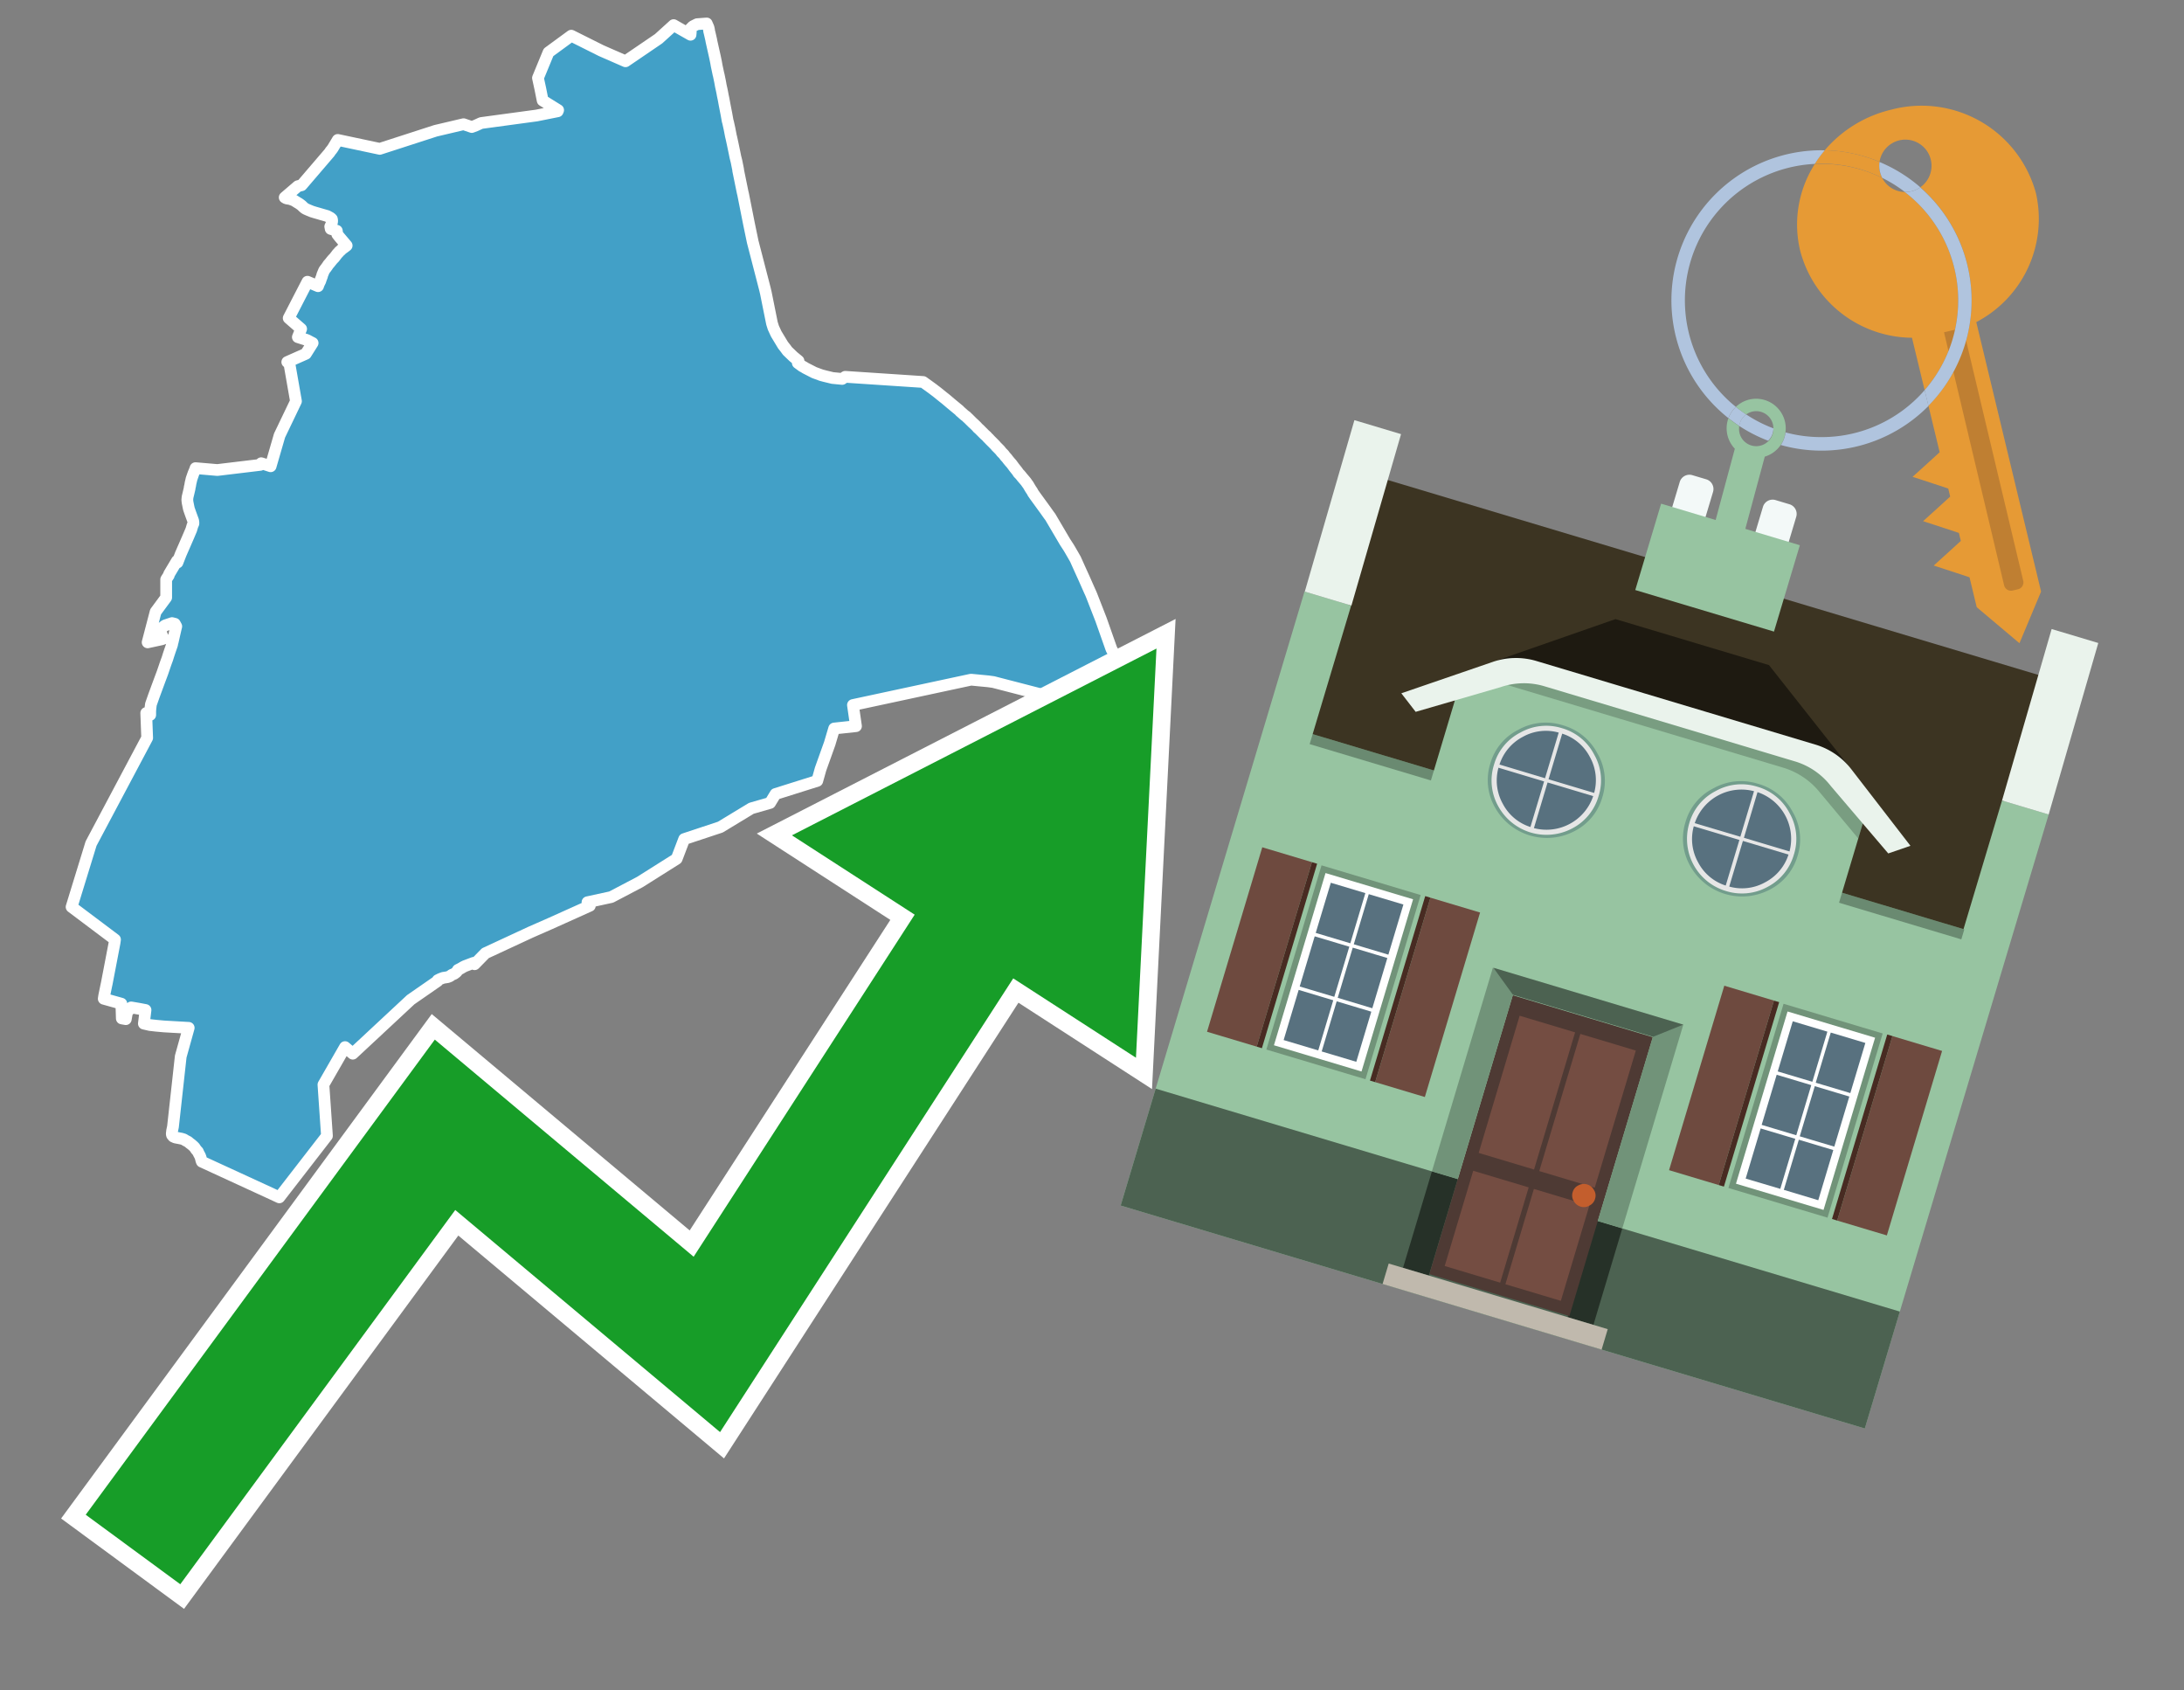 <svg id="Text" xmlns="http://www.w3.org/2000/svg" width="93.05" height="72" viewBox="0 0 93.05 72"><rect x="0" y="0" width="93.05" height="72" fill="#808080" stroke="none"/><polygon points="6.27,31.43 6.23,30.37 6.36,30.4 6.4,30.45 6.4,30.29 6.41,30.16 6.43,30 6.56,29.63 6.8,28.98 6.92,28.66 7.06,28.25 7.13,28.06 7.18,27.9 7.24,27.72 7.33,27.46 7.34,27.4 7.36,27.33 7.41,27.11 7.49,26.76 7.51,26.68 7.45,26.57 7.33,26.54 7.03,26.64 6.81,26.81 6.81,26.87 6.88,27 6.9,27.06 6.97,27.2 6.89,27.23 6.29,27.36 6.63,26.06 7.08,25.45 7.08,24.68 7.13,24.6 7.19,24.51 7.2,24.46 7.54,23.89 7.56,23.96 7.7,23.6 7.8,23.37 7.84,23.28 7.94,23.05 8.04,22.82 8.15,22.56 8.2,22.39 8.24,22.3 8.24,22.25 8.23,22.18 8.12,21.88 8.05,21.68 8.03,21.59 7.99,21.39 7.98,21.29 7.99,21.18 8.08,20.8 8.08,20.77 8.1,20.69 8.12,20.57 8.14,20.49 8.16,20.4 8.24,20.17 8.32,19.98 8.33,19.94 9.26,20.02 11.09,19.8 11.13,19.73 11.53,19.86 11.91,18.55 12.61,17.09 12.33,15.49 12.24,15.42 13.03,15.07 13.32,14.61 13.24,14.57 13.11,14.5 13.04,14.47 12.94,14.44 12.69,14.36 12.83,14.01 12.3,13.55 13.1,12 13.55,12.19 13.57,12.13 13.59,12.08 13.65,11.96 13.66,11.92 13.72,11.76 13.73,11.71 13.76,11.64 13.78,11.59 13.81,11.52 13.86,11.45 13.9,11.4 13.92,11.37 13.95,11.33 13.98,11.28 14.05,11.2 14.13,11.1 14.18,11.04 14.24,10.98 14.31,10.89 14.37,10.81 14.42,10.76 14.45,10.72 14.51,10.67 14.55,10.63 14.58,10.6 14.64,10.56 14.72,10.5 14.77,10.46 14.44,10.07 14.37,9.98 14.35,9.83 14.09,9.75 14.07,9.65 14.1,9.59 14.14,9.49 14.15,9.43 14.15,9.38 14.14,9.33 14.11,9.3 14.07,9.27 13.94,9.2 13.73,9.14 13.56,9.09 13.42,9.05 13.29,9.01 13.12,8.94 13.03,8.9 12.98,8.87 12.91,8.81 12.86,8.76 12.81,8.72 12.74,8.67 12.64,8.61 12.53,8.54 12.45,8.51 12.37,8.48 12.2,8.45 12.13,8.41 12.2,8.35 12.69,7.93 12.85,7.89 14.05,6.49 14.07,6.45 14.13,6.38 14.18,6.31 14.39,5.96 16.18,6.34 18.56,5.57 19.75,5.29 20.1,5.41 20.26,5.35 20.5,5.24 22.86,4.92 23.76,4.74 23.78,4.69 23.12,4.28 23.02,3.78 22.92,3.32 23.37,2.23 24.34,1.52 25.62,2.16 26.65,2.61 28.06,1.65 28.7,1.07 29.42,1.48 29.43,1.38 29.43,1.34 29.42,1.22 29.52,1.12 29.7,1.03 30.11,1 30.18,1.16 30.19,1.19 30.21,1.28 30.21,1.31 30.24,1.43 30.27,1.56 30.3,1.69 30.31,1.75 30.33,1.84 30.35,1.93 30.46,2.42 30.51,2.66 30.53,2.78 30.6,3.11 30.61,3.16 30.62,3.19 30.68,3.48 30.71,3.65 30.75,3.83 30.78,3.98 30.79,4.04 30.83,4.23 30.87,4.45 30.95,4.86 31,5.14 31.02,5.21 31.08,5.48 31.14,5.79 31.16,5.87 31.21,6.1 31.3,6.53 31.33,6.68 31.38,6.88 31.45,7.23 31.45,7.26 31.64,8.19 31.66,8.27 31.91,9.53 32.07,10.3 32.59,12.31 32.63,12.48 32.89,13.77 32.95,13.96 33.07,14.22 33.36,14.7 33.47,14.84 33.55,14.95 33.8,15.19 34.02,15.37 33.99,15.46 34.14,15.57 34.18,15.6 34.24,15.63 34.32,15.68 34.69,15.87 34.99,15.98 35.14,16.02 35.47,16.1 35.88,16.14 36.01,16.05 39.33,16.27 39.54,16.42 39.72,16.55 39.93,16.71 40.19,16.92 40.28,16.99 40.54,17.21 40.88,17.49 40.9,17.52 40.95,17.56 41.05,17.65 41.11,17.7 41.18,17.75 41.2,17.78 41.24,17.81 41.31,17.88 41.37,17.94 41.42,17.99 41.54,18.1 41.63,18.19 41.65,18.22 41.72,18.28 41.76,18.32 41.8,18.36 41.85,18.41 41.91,18.47 41.95,18.51 42.03,18.58 42.1,18.66 42.14,18.69 42.16,18.72 42.23,18.79 42.26,18.82 42.29,18.85 42.35,18.91 42.4,18.96 42.45,19.02 42.52,19.09 42.56,19.13 42.59,19.16 42.64,19.22 42.67,19.26 42.73,19.32 42.77,19.36 42.82,19.43 42.91,19.53 42.93,19.56 42.97,19.61 43.02,19.67 43.1,19.76 43.21,19.91 43.33,20.06 43.36,20.1 43.38,20.14 43.45,20.21 43.51,20.28 43.54,20.32 43.66,20.46 43.71,20.52 43.78,20.62 43.81,20.66 43.85,20.73 43.91,20.83 43.97,20.92 43.99,20.95 44,20.98 44.09,21.11 44.57,21.77 44.59,21.8 44.69,21.94 44.75,22.02 45.38,23.09 45.53,23.32 45.59,23.42 45.74,23.68 45.82,23.82 45.99,24.2 46.19,24.64 46.42,25.16 46.48,25.29 46.52,25.39 46.91,26.39 47.34,27.61 47.36,27.66 47.45,27.82 47.53,27.95 47.56,28 47.58,28.03 47.63,28.09 47.68,28.16 47.84,28.29 47.99,28.39 48.48,28.36 48.95,28.8 48.77,28.85 48.68,28.88 48.72,28.91 48.71,29.09 46.68,29.9 46.47,29.39 45.51,29.36 45.2,29.96 44.98,30.58 44.92,30.54 44.52,30.26 44.41,30.2 44.37,29.58 42.32,29.05 42.1,29.02 41.37,28.95 36.34,30.03 36.47,30.93 35.54,31.03 35.35,31.67 34.96,32.76 34.82,33.26 33.04,33.82 32.81,34.2 32.01,34.43 30.69,35.23 29.15,35.74 28.83,36.58 27.26,37.57 26.04,38.21 25.03,38.43 25.13,38.58 23.44,39.34 22.62,39.7 20.68,40.6 20.22,41.07 20.18,41.01 19.81,41.15 19.73,41.19 19.63,41.25 19.57,41.28 19.51,41.31 19.47,41.38 19.43,41.42 19.35,41.48 19.25,41.52 19.17,41.58 19.07,41.62 18.88,41.65 18.75,41.7 18.65,41.75 18.64,41.79 17.5,42.58 15.03,44.88 14.7,44.6 13.78,46.2 13.93,48.38 11.9,51 11.6,50.86 8.6,49.48 8.58,49.43 8.55,49.31 8.52,49.23 8.47,49.14 8.43,49.05 8.4,49.02 8.35,48.96 8.29,48.87 8.24,48.82 8.16,48.75 8.08,48.69 8.01,48.63 7.91,48.58 7.83,48.53 7.73,48.5 7.47,48.45 7.38,48.41 7.33,48.35 7.32,48.31 7.32,48.26 7.33,48.22 7.33,48.18 7.37,47.99 7.7,45 8.04,43.78 6.99,43.72 6.66,43.69 6.39,43.66 6.13,43.6 6.2,43.02 5.94,42.97 5.59,42.91 5.41,43.12 5.36,43.41 5.19,43.38 5.17,42.75 4.42,42.54 4.44,42.41 4.51,42.07 4.52,42.02 4.55,41.88 4.88,40.16 4.9,40.02 3.05,38.63 3.88,35.93 " fill="#42a0c7" stroke="#fff" stroke-linejoin="round" stroke-width="0.5"/><polygon points="49.272 27.624 33.741 35.58 38.97 38.959 29.553 53.529 18.525 44.281 3.652 64.518 7.681 67.479 19.396 51.538 30.678 60.999 43.169 41.673 48.398 45.053 49.272 27.624" fill="none" stroke="#fff" stroke-miterlimit="10" stroke-width="1.5"/><polygon points="49.272 27.624 33.741 35.58 38.97 38.959 29.553 53.529 18.525 44.281 3.652 64.518 7.681 67.479 19.396 51.538 30.678 60.999 43.169 41.673 48.398 45.053 49.272 27.624" fill="#179d28"/><path d="M80.19,7.577a1.16,1.16,0,0,1-.094-.251,1.114,1.114,0,0,1-.018-.429A6.367,6.367,0,0,0,77.743,6.4a5.269,5.269,0,0,0-.423.577c.1,0,.192-.007.288-.007A5.794,5.794,0,0,1,80.19,7.577Z" fill="#e69a35"/><path d="M77.608,6.4A6.394,6.394,0,0,0,73.64,17.81a1.26,1.26,0,0,1,.317-.48A5.821,5.821,0,0,1,77.32,6.981a5.269,5.269,0,0,1,.423-.577Z" fill="#b0c4de"/><path d="M84.2,13.72a4.962,4.962,0,0,0,2.545-5.48,5.047,5.047,0,0,0-6.179-3.566A5.322,5.322,0,0,0,77.743,6.4a6.367,6.367,0,0,1,2.335.493,1.114,1.114,0,1,1,1.736,1.084,6.392,6.392,0,0,1,.347,9.3l.479,1.985-.438.4-.716.648.92.3.6.2.082.341-.438.4-.716.648.92.3.605.2.082.341-.438.4-.716.649.92.3.605.2.307,1.274,1.821,1.534.921-2.2Z" fill="#e69a35"/><path d="M81.154,8.179a1.115,1.115,0,0,1-.964-.6,5.794,5.794,0,0,0-2.582-.6c-.1,0-.192,0-.288.007a4.783,4.783,0,0,0-.625,3.685,4.962,4.962,0,0,0,4.765,3.715L82,16.617a5.82,5.82,0,0,0-.846-8.438Z" fill="#e69a35"/><path d="M74.1,18.142a6.386,6.386,0,0,0,1.232.63.73.73,0,0,0,.224-.527h0a5.783,5.783,0,0,1-1.159-.593A.733.733,0,0,0,74.1,18.142Z" fill="#b0c4de"/><path d="M74.4,17.652q-.228-.152-.44-.322a1.26,1.26,0,0,0-.317.48c.148.117.3.228.46.332A.733.733,0,0,1,74.4,17.652Z" fill="#b0c4de"/><path d="M74.824,16.984a1.257,1.257,0,0,0-.867.346c.141.114.288.222.44.322a.731.731,0,0,1,1.159.593h0a.732.732,0,1,1-1.463,0,.7.7,0,0,1,.007-.1c-.158-.1-.312-.215-.46-.332a1.258,1.258,0,0,0,.273,1.3l-.979,3.635,1.275.341.98-3.639a1.266,1.266,0,0,0,.681-.5,1.249,1.249,0,0,0,.2-.538,1.328,1.328,0,0,0,.012-.168A1.262,1.262,0,0,0,74.824,16.984Z" fill="#97c4a1"/><path d="M85.974,25.1l-.226.053a.3.3,0,0,1-.362-.223l-2.56-10.777.81-.193L86.2,24.736A.3.3,0,0,1,85.974,25.1Z" fill="#bf7f32"/><path d="M80.1,7.326a1.16,1.16,0,0,0,.094.251,5.833,5.833,0,0,1,.964.6,1.137,1.137,0,0,0,.287-.031,1.108,1.108,0,0,0,.373-.167A6.371,6.371,0,0,0,80.078,6.9,1.114,1.114,0,0,0,80.1,7.326Z" fill="#b0c4de"/><path d="M77.608,18.618a5.836,5.836,0,0,1-1.534-.2,1.24,1.24,0,0,1-.2.537,6.4,6.4,0,0,0,6.291-1.666L82,16.617A5.807,5.807,0,0,1,77.608,18.618Z" fill="#b0c4de"/><path d="M81.814,7.981a1.108,1.108,0,0,1-.373.167,1.137,1.137,0,0,1-.287.031A5.82,5.82,0,0,1,82,16.617l.161.667a6.392,6.392,0,0,0-.347-9.3Z" fill="#b0c4de"/><polygon points="83.79 39.753 55.78 31.364 58.988 20.404 86.964 28.783 83.79 39.753 83.79 39.753" fill="#3c3422" fill-rule="evenodd"/><polygon points="81.705 53.32 87.284 34.692 85.297 34.097 83.656 39.575 55.926 31.269 57.567 25.791 55.579 25.196 47.746 51.348 79.451 60.844 81.705 53.32" fill="#97c4a1" fill-rule="evenodd"/><rect x="69.522" y="21.148" width="0.444" height="28.983" transform="translate(15.592 92.226) rotate(-73.326)" opacity="0.3"/><polygon points="87.284 34.692 85.297 34.097 87.411 26.793 89.398 27.388 87.284 34.692 87.284 34.692" fill="#eaf3ec" fill-rule="evenodd"/><polygon points="57.578 25.794 55.591 25.199 57.705 17.896 59.692 18.491 57.578 25.794 57.578 25.794" fill="#eaf3ec" fill-rule="evenodd"/><polygon points="79.451 60.844 80.943 55.865 49.238 46.369 47.747 51.348 79.451 60.844 79.451 60.844" fill="#4c6251" fill-rule="evenodd"/><path d="M71.566,20.528l-.522,1.743,1.418.425.523-1.744a.432.432,0,0,0-.289-.536l-.593-.177A.431.431,0,0,0,71.566,20.528Z" fill="#f3f9f8" fill-rule="evenodd"/><path d="M75.111,21.589l-.522,1.743,1.418.425.522-1.743a.43.43,0,0,0-.289-.536l-.593-.178A.43.43,0,0,0,75.111,21.589Z" fill="#f3f9f8" fill-rule="evenodd"/><polygon points="75.368 28.329 68.829 26.37 63.807 28.121 78.733 32.591 75.368 28.329" fill="#1e1a11"/><polygon points="78.248 32.422 64.442 28.287 62.236 28.998 60.064 36.247 77.453 41.455 79.651 34.116 78.248 32.422" fill="#97c4a1"/><path d="M77.74,32.516S65.088,28.725,65,28.7l-.938.43,11.892,3.562a3.175,3.175,0,0,1,1.532,1l1.685,2.02.327-1.09Z" fill-rule="evenodd" opacity="0.2"/><path d="M77.35,31.716,65.458,28.154a3.041,3.041,0,0,0-1.854.037l-3.9,1.339.611.79,3.626-1.054a3.045,3.045,0,0,1,1.855-.037l10.673,3.2A3.028,3.028,0,0,1,78,33.477l2.45,2.874.945-.325-2.518-3.26A3.036,3.036,0,0,0,77.35,31.716Z" fill="#eaf3ec"/><polygon points="76.683 23.223 70.773 21.453 69.671 25.132 75.581 26.902 76.683 23.223 76.683 23.223" fill="#97c4a1" fill-rule="evenodd"/><g id="Symbol_9_0_Layer2_0_MEMBER_8_MEMBER_21_MEMBER_0_FILL" data-name="Symbol 9 0 Layer2 0 MEMBER 8 MEMBER 21 MEMBER 0 FILL"><path d="M66.584,30.892a2.39,2.39,0,0,0-1.891.189,2.317,2.317,0,0,0-1.2,1.448A2.345,2.345,0,0,0,63.7,34.4a2.528,2.528,0,0,0,3.367,1.008,2.339,2.339,0,0,0,1.2-1.447,2.313,2.313,0,0,0-.208-1.87A2.394,2.394,0,0,0,66.584,30.892Z" fill="#729d8c"/></g><g id="Symbol_9_0_Layer2_0_MEMBER_8_MEMBER_21_MEMBER_1_FILL" data-name="Symbol 9 0 Layer2 0 MEMBER 8 MEMBER 21 MEMBER 1 FILL"><path d="M66.547,31.016a2.241,2.241,0,0,0-1.769.185,2.213,2.213,0,0,0-1.127,1.376,2.239,2.239,0,0,0,.185,1.768,2.341,2.341,0,0,0,3.145.942,2.234,2.234,0,0,0,1.126-1.376,2.207,2.207,0,0,0-.185-1.768A2.237,2.237,0,0,0,66.547,31.016Z" fill="#e6e6e6"/></g><g id="Symbol_9_0_Layer2_0_MEMBER_8_MEMBER_21_MEMBER_2_MEMBER_0_FILL" data-name="Symbol 9 0 Layer2 0 MEMBER 8 MEMBER 21 MEMBER 2 MEMBER 0 FILL"><path d="M65.787,33.284,63.843,32.7a2.036,2.036,0,0,0,.186,1.539,2.015,2.015,0,0,0,1.175.986Z" fill="#58717f"/></g><g id="Symbol_9_0_Layer2_0_MEMBER_8_MEMBER_21_MEMBER_2_MEMBER_1_FILL" data-name="Symbol 9 0 Layer2 0 MEMBER 8 MEMBER 21 MEMBER 2 MEMBER 1 FILL"><path d="M65.827,33.148l.582-1.944a2.01,2.01,0,0,0-1.523.178,2.037,2.037,0,0,0-1,1.183Z" fill="#58717f"/></g><g id="Symbol_9_0_Layer2_0_MEMBER_8_MEMBER_21_MEMBER_2_MEMBER_2_FILL" data-name="Symbol 9 0 Layer2 0 MEMBER 8 MEMBER 21 MEMBER 2 MEMBER 2 FILL"><path d="M67.878,33.91l-1.943-.582-.582,1.944a2.1,2.1,0,0,0,2.525-1.362Z" fill="#58717f"/></g><g id="Symbol_9_0_Layer2_0_MEMBER_8_MEMBER_21_MEMBER_2_MEMBER_3_FILL" data-name="Symbol 9 0 Layer2 0 MEMBER 8 MEMBER 21 MEMBER 2 MEMBER 3 FILL"><path d="M66.558,31.249l-.582,1.943,1.943.582a2.031,2.031,0,0,0-.186-1.539A2.009,2.009,0,0,0,66.558,31.249Z" fill="#58717f"/></g><g id="Symbol_9_0_Layer2_0_MEMBER_8_MEMBER_21_MEMBER_0_FILL-2" data-name="Symbol 9 0 Layer2 0 MEMBER 8 MEMBER 21 MEMBER 0 FILL"><path d="M74.9,33.384a2.4,2.4,0,0,0-1.891.189,2.316,2.316,0,0,0-1.2,1.448,2.341,2.341,0,0,0,.209,1.87A2.527,2.527,0,0,0,75.387,37.9a2.345,2.345,0,0,0,1.2-1.447,2.314,2.314,0,0,0-.209-1.87A2.389,2.389,0,0,0,74.9,33.384Z" fill="#729d8c"/></g><g id="Symbol_9_0_Layer2_0_MEMBER_8_MEMBER_21_MEMBER_1_FILL-2" data-name="Symbol 9 0 Layer2 0 MEMBER 8 MEMBER 21 MEMBER 1 FILL"><path d="M74.867,33.508a2.239,2.239,0,0,0-1.768.185,2.21,2.21,0,0,0-1.127,1.376,2.316,2.316,0,0,0,1.564,2.883,2.261,2.261,0,0,0,1.765-.173A2.237,2.237,0,0,0,76.428,36.4a2.209,2.209,0,0,0-.185-1.769A2.239,2.239,0,0,0,74.867,33.508Z" fill="#e6e6e6"/></g><g id="Symbol_9_0_Layer2_0_MEMBER_8_MEMBER_21_MEMBER_2_MEMBER_0_FILL-2" data-name="Symbol 9 0 Layer2 0 MEMBER 8 MEMBER 21 MEMBER 2 MEMBER 0 FILL"><path d="M74.107,35.776l-1.943-.582a2.031,2.031,0,0,0,.186,1.539,2.009,2.009,0,0,0,1.175.986Z" fill="#58717f"/></g><g id="Symbol_9_0_Layer2_0_MEMBER_8_MEMBER_21_MEMBER_2_MEMBER_1_FILL-2" data-name="Symbol 9 0 Layer2 0 MEMBER 8 MEMBER 21 MEMBER 2 MEMBER 1 FILL"><path d="M74.148,35.64,74.73,33.7a2.1,2.1,0,0,0-2.525,1.362Z" fill="#58717f"/></g><g id="Symbol_9_0_Layer2_0_MEMBER_8_MEMBER_21_MEMBER_2_MEMBER_2_FILL-2" data-name="Symbol 9 0 Layer2 0 MEMBER 8 MEMBER 21 MEMBER 2 MEMBER 2 FILL"><path d="M76.2,36.4l-1.943-.582-.582,1.944a2.015,2.015,0,0,0,1.523-.178A2.036,2.036,0,0,0,76.2,36.4Z" fill="#58717f"/></g><g id="Symbol_9_0_Layer2_0_MEMBER_8_MEMBER_21_MEMBER_2_MEMBER_3_FILL-2" data-name="Symbol 9 0 Layer2 0 MEMBER 8 MEMBER 21 MEMBER 2 MEMBER 3 FILL"><path d="M74.879,33.741,74.3,35.684l1.943.582a2.1,2.1,0,0,0-1.361-2.525Z" fill="#58717f"/></g><polygon points="51.426 43.946 53.542 44.58 55.896 36.723 53.78 36.089 51.426 43.946 51.426 43.946" fill="#6e4a3f" fill-rule="evenodd"/><polygon points="53.542 44.58 53.764 44.647 56.117 36.789 55.896 36.723 53.542 44.58 53.542 44.58" fill="#482b22" fill-rule="evenodd"/><polygon points="60.706 46.726 58.59 46.092 60.943 38.235 63.059 38.868 60.706 46.726 60.706 46.726" fill="#6e4a3f" fill-rule="evenodd"/><polygon points="58.59 46.092 58.368 46.026 60.722 38.168 60.943 38.235 58.59 46.092 58.59 46.092" fill="#482b22" fill-rule="evenodd"/><rect x="53.146" y="39.209" width="8.19" height="4.408" transform="translate(1.145 84.365) rotate(-73.326)" fill="#719379"/><polygon points="60.205 38.304 56.474 37.187 54.277 44.522 58.008 45.639 60.205 38.304 60.205 38.304" fill="#fff" fill-rule="evenodd"/><path d="M59.792,38.527l-.64,2.136-1.474-.442.639-2.135,1.475.441Zm-1.621-.485-.64,2.136-1.474-.442L56.7,37.6l1.474.442Zm-2.158,1.84,1.475.441-.64,2.136-1.474-.441.639-2.136Zm-.683,2.282,1.474.441-.639,2.136L54.69,44.3l.64-2.135Zm.981,2.621.639-2.136,1.475.442-.64,2.135-1.474-.441Zm2.158-1.84L56.994,42.5l.64-2.136,1.474.442-.639,2.136Z" fill="#58717f" fill-rule="evenodd"/><polygon points="80.39 52.621 78.274 51.988 80.628 44.13 82.743 44.764 80.39 52.621 80.39 52.621" fill="#6e4a3f" fill-rule="evenodd"/><polygon points="78.274 51.988 78.053 51.921 80.406 44.064 80.628 44.13 78.274 51.988 78.274 51.988" fill="#482b22" fill-rule="evenodd"/><polygon points="71.111 49.842 73.227 50.476 75.58 42.619 73.464 41.985 71.111 49.842 71.111 49.842" fill="#6e4a3f" fill-rule="evenodd"/><polygon points="73.227 50.476 73.448 50.542 75.802 42.685 75.58 42.619 73.227 50.476 73.227 50.476" fill="#482b22" fill-rule="evenodd"/><rect x="72.83" y="45.105" width="8.19" height="4.408" transform="translate(9.534 107.426) rotate(-73.326)" fill="#719379"/><polygon points="76.159 43.083 79.889 44.2 77.692 51.535 73.962 50.418 76.159 43.083 76.159 43.083" fill="#fff" fill-rule="evenodd"/><path d="M76.381,43.5l1.475.442-.64,2.135-1.475-.441.64-2.136ZM78,43.981l1.474.442-.64,2.136-1.474-.442L78,43.981Zm.791,2.724-.64,2.135L76.679,48.4l.64-2.136,1.474.442Zm-.684,2.282-.639,2.135L76,50.68l.64-2.135,1.474.442Zm-2.26,1.65L74.375,50.2l.639-2.135,1.475.441-.64,2.136Zm-.791-2.724.64-2.135,1.474.441-.639,2.136-1.475-.442Z" fill="#58717f" fill-rule="evenodd"/><polygon points="67.888 56.431 69.118 52.323 68.019 51.994 66.789 56.102 67.888 56.431 67.888 56.431" fill="#263128" fill-rule="evenodd"/><polygon points="60.877 54.331 62.108 50.223 61.007 49.894 59.776 54.002 60.877 54.331 60.877 54.331" fill="#263128" fill-rule="evenodd"/><g id="Symbol_9_0_Layer2_0_MEMBER_8_MEMBER_12_MEMBER_0_FILL" data-name="Symbol 9 0 Layer2 0 MEMBER 8 MEMBER 12 MEMBER 0 FILL"><path d="M70.418,44.178l-5.965-1.786L60.9,54.27l5.964,1.786Z" fill="#4e3a34"/></g><g id="Symbol_9_0_Layer2_0_MEMBER_8_MEMBER_12_MEMBER_1_MEMBER_0_FILL" data-name="Symbol 9 0 Layer2 0 MEMBER 8 MEMBER 12 MEMBER 1 MEMBER 0 FILL"><path d="M65.358,49.815l1.75-5.843-2.363-.708L63,49.107Z" fill="#744d42"/></g><g id="Symbol_9_0_Layer2_0_MEMBER_8_MEMBER_12_MEMBER_1_MEMBER_1_FILL" data-name="Symbol 9 0 Layer2 0 MEMBER 8 MEMBER 12 MEMBER 1 MEMBER 1 FILL"><path d="M67.331,44.039l-1.75,5.842,2.364.708,1.75-5.842Z" fill="#744d42"/></g><g id="Symbol_9_0_Layer2_0_MEMBER_8_MEMBER_12_MEMBER_2_MEMBER_0_FILL" data-name="Symbol 9 0 Layer2 0 MEMBER 8 MEMBER 12 MEMBER 2 MEMBER 0 FILL"><path d="M63.915,54.633l1.215-4.058-2.363-.707-1.215,4.057Z" fill="#744d42"/></g><g id="Symbol_9_0_Layer2_0_MEMBER_8_MEMBER_12_MEMBER_2_MEMBER_1_FILL" data-name="Symbol 9 0 Layer2 0 MEMBER 8 MEMBER 12 MEMBER 2 MEMBER 1 FILL"><path d="M66.5,55.407l1.215-4.057-2.363-.708L64.138,54.7Z" fill="#744d42"/></g><g id="Symbol_9_0_Layer2_0_MEMBER_8_MEMBER_13_FILL" data-name="Symbol 9 0 Layer2 0 MEMBER 8 MEMBER 13 FILL"><path d="M67.959,51.058a.439.439,0,0,0-.045-.367.487.487,0,0,0-.669-.2.445.445,0,0,0-.239.282.457.457,0,0,0,.041.378.481.481,0,0,0,.293.242.459.459,0,0,0,.377-.042A.453.453,0,0,0,67.959,51.058Z" fill="#c35e2d"/></g><g id="Symbol_9_0_Layer2_0_MEMBER_8_MEMBER_14_FILL" data-name="Symbol 9 0 Layer2 0 MEMBER 8 MEMBER 14 FILL"><path d="M64.557,42.047l-.951-.833-2.6,8.68,1.1.329Z" fill="#719379"/></g><g id="Symbol_9_0_Layer2_0_MEMBER_8_MEMBER_15_FILL" data-name="Symbol 9 0 Layer2 0 MEMBER 8 MEMBER 15 FILL"><path d="M71.718,43.643l-1.2.19L68.072,52.01l1.046.313Z" fill="#719379"/></g><g id="Symbol_9_0_Layer2_0_MEMBER_8_MEMBER_16_FILL" data-name="Symbol 9 0 Layer2 0 MEMBER 8 MEMBER 16 FILL"><path d="M63.627,41.22l.836,1.156,5.961,1.786,1.294-.519Z" fill="#4c6251"/></g><polygon points="58.905 54.69 59.166 53.819 68.498 56.614 68.237 57.485 58.905 54.69 58.905 54.69" fill="#c0b9ad" fill-rule="evenodd"/></svg>